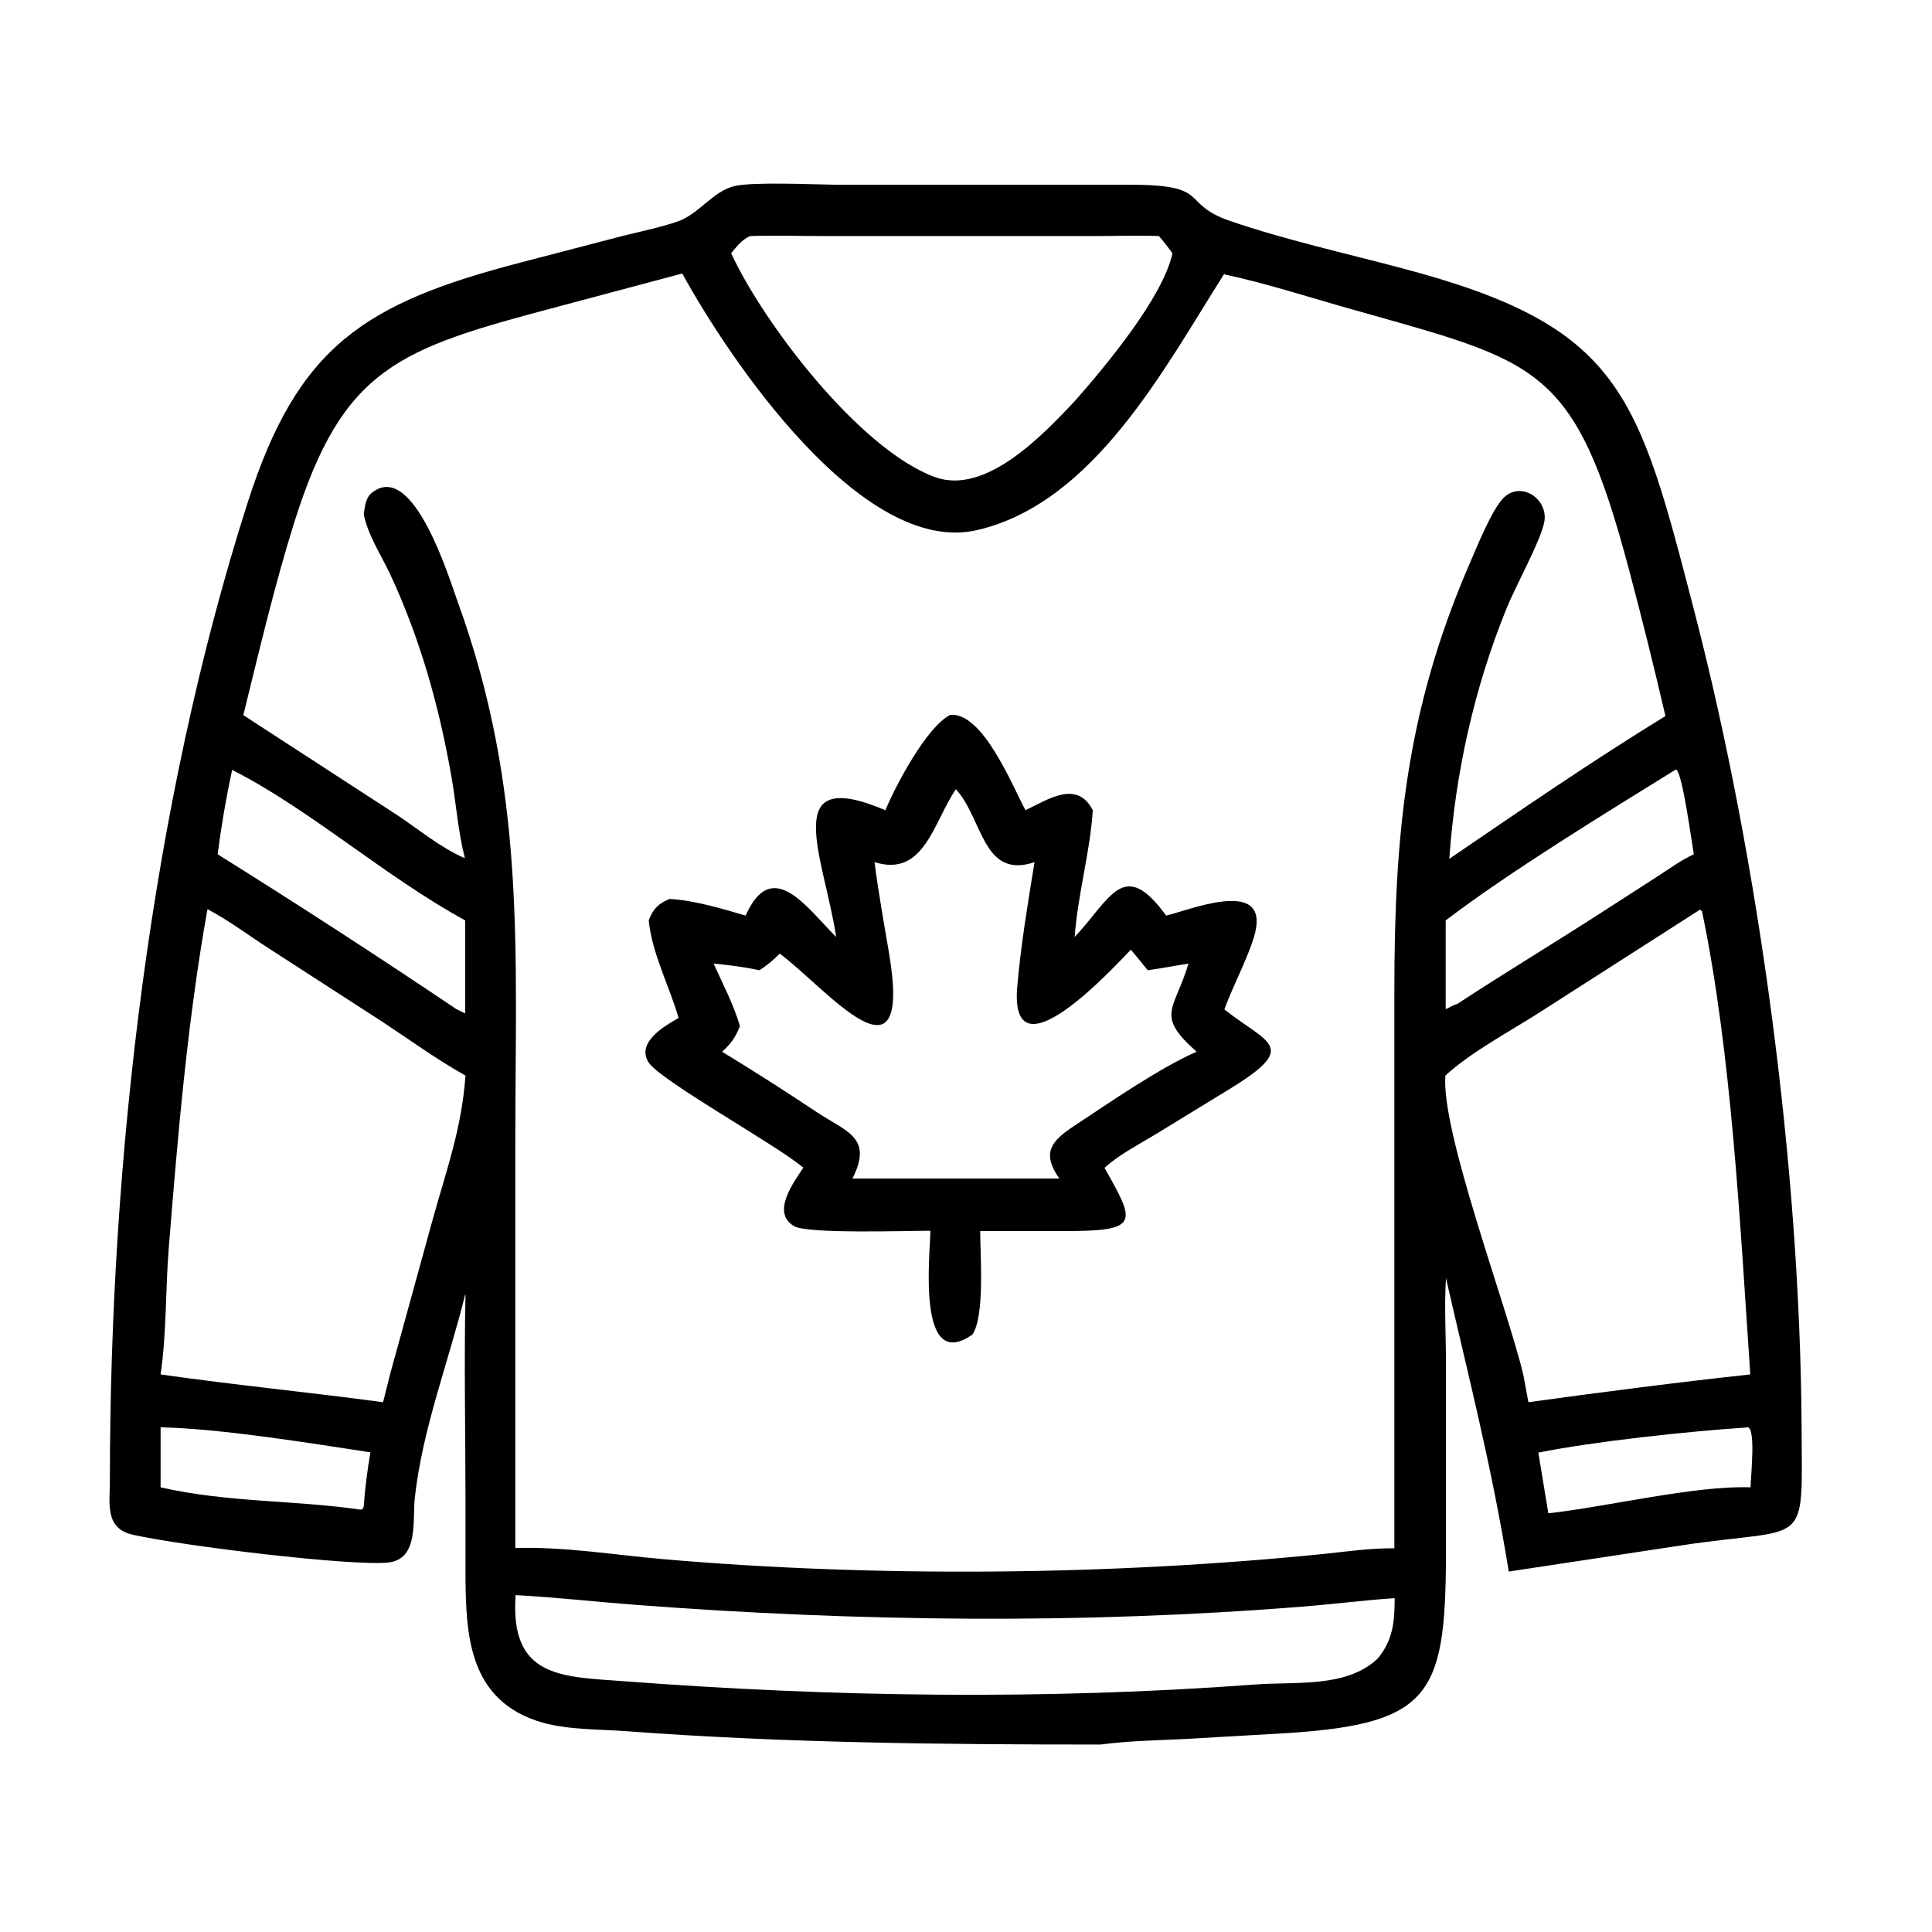 <svg xmlns="http://www.w3.org/2000/svg" viewBox="0 0 64 64"><path d="M15.41 42.88c-.55 2.24-1.42 4.45-1.67 6.75-.08.74.14 2.02-.88 2.13-1.2.13-6.83-.55-8.46-.92-.94-.21-.76-1.04-.76-1.83 0-10.54 1.34-22.3 4.57-32.38 1.66-5.17 3.87-6.59 9.06-7.94l3.34-.87c.6-.15 1.24-.28 1.83-.48.71-.24 1.18-1.02 1.91-1.18.63-.14 2.58-.05 3.36-.04h9.75c2.71 0 1.6.62 3.29 1.2 1.84.63 3.79 1.06 5.67 1.56 7.31 1.92 7.83 4.13 9.71 11.38 2.16 8.34 3.5 18.46 3.55 26.99.02 4.15.27 3.3-3.96 3.94l-5.74.87c-.57-3.51-1.3-6.31-2.08-9.72-.06.94 0 1.93 0 2.88v5.86c.01 4.99-.36 6.01-5.24 6.33l-3.46.2c-.91.04-1.83.06-2.74.18-5.24 0-10.46-.05-15.69-.44-.92-.07-1.92-.04-2.81-.29-2.44-.71-2.53-2.89-2.54-4.91v-2.42c0-2.27-.05-4.55 0-6.82Zm9.44-35.06c-.27.11-.45.35-.63.57 1.1 2.37 4.27 6.5 6.74 7.41 1.7.63 3.62-1.43 4.65-2.52 1.01-1.15 2.91-3.42 3.23-4.89-.14-.19-.29-.39-.45-.57-.72-.03-1.44 0-2.16 0h-8.96c-.8 0-1.62-.03-2.42 0Zm15.72 1.23-.04.06c-1.94 3.05-4.28 7.55-8.16 8.45-3.83.89-8.25-5.73-9.77-8.5l-4.16 1.11c-5.24 1.39-7.08 1.99-8.7 7.16-.66 2.11-1.15 4.22-1.68 6.36l5.02 3.26c.77.5 1.47 1.11 2.32 1.48-.23-.9-.29-1.82-.45-2.73-.41-2.33-1.04-4.57-2.04-6.71-.29-.61-.74-1.3-.86-1.96.04-.27.06-.56.3-.73 1.36-1.02 2.54 2.89 2.81 3.63 2.28 6.28 1.91 11.53 1.91 18.03v13.32c1.63-.05 3.28.23 4.91.37 7.05.61 14.86.54 21.93-.18.75-.08 1.52-.19 2.28-.18V32.84c0-5.11.37-9.24 2.46-14.09.24-.55.77-1.89 1.17-2.27.58-.55 1.46.05 1.34.79-.1.61-.98 2.19-1.26 2.9-1.07 2.64-1.69 5.44-1.89 8.28 2.36-1.61 4.73-3.24 7.16-4.73-.38-1.63-.78-3.25-1.21-4.86-1.81-6.82-3-6.86-9.2-8.62-1.39-.39-2.79-.85-4.2-1.15ZM55.5 25.5c-2.29 1.42-5.47 3.36-7.61 4.99v2.94c.12-.05.25-.14.38-.17 1.6-1.05 3.23-2.03 4.84-3.07l1.8-1.16c.39-.25.78-.54 1.2-.73-.08-.46-.36-2.57-.57-2.8h-.03Zm-47.81 0c-.2.93-.36 1.86-.48 2.8 2.66 1.66 5.31 3.38 7.91 5.13l.29.14v-3.08c-2.64-1.44-5.2-3.72-7.73-4.99Zm-.82 4.63c-.66 3.7-.98 7.47-1.28 11.22-.11 1.38-.07 2.82-.27 4.18 2.45.35 4.92.59 7.37.92l.23-.92 1.41-5.12c.47-1.69.96-3.01 1.09-4.78-.95-.53-1.84-1.18-2.75-1.78l-3.76-2.43c-.67-.43-1.33-.93-2.03-1.3Zm49.45 0-5.34 3.42c-.97.62-2.28 1.32-3.1 2.08-.15 1.85 2.03 7.62 2.58 9.9l.17.92c2.4-.33 4.94-.66 7.35-.92-.33-4.84-.61-10.6-1.6-15.35l-.07-.05Zm1.51 17.16c-1.87.12-5.04.46-6.87.83l.33 2.01c1.92-.21 4.88-.93 6.7-.86 0-.33.21-2.17-.16-1.98Zm-52.51 0v1.98c2.24.51 4.46.42 6.63.74l.08-.04.02-.08c.04-.6.12-1.18.22-1.78-2.05-.31-4.9-.78-6.96-.83Zm11.76 5.55c-.19 2.72 1.48 2.7 3.55 2.85 6.99.53 13.98.63 20.97.11 1.32-.1 3.01.12 4.04-.86.51-.62.56-1.23.56-2-1.02.07-2.03.2-3.04.28-7.35.59-14.79.5-22.14-.06-1.31-.1-2.63-.25-3.94-.32Z"/><path d="M29.33 26.84c.33-.8 1.36-2.76 2.15-3.16 1.08-.09 2.05 2.34 2.49 3.16.77-.37 1.71-1.01 2.23 0-.09 1.41-.5 2.79-.6 4.2 1.2-1.28 1.62-2.65 3.03-.71.74-.17 3.24-1.21 2.98.41-.11.69-.79 1.95-1.05 2.7 1.46 1.15 2.49 1.21.18 2.63l-2.5 1.53c-.53.32-1.13.63-1.6 1.04l-.05.05c1.03 1.82 1.19 2.1-1.37 2.09h-2.75c0 .78.16 2.83-.26 3.43-1.87 1.31-1.39-2.72-1.39-3.44-.77 0-4.06.11-4.51-.15-.78-.45-.01-1.46.3-1.94-.89-.76-4.81-2.92-5.14-3.51-.38-.66.56-1.19 1.01-1.45-.31-1.06-.88-2.13-.99-3.23.14-.38.32-.56.69-.71.76.03 1.78.33 2.52.55.88-1.99 2.05-.23 3 .71-.41-2.67-1.92-5.71 1.63-4.2Zm2.33-.69c-.75 1.11-1.05 2.92-2.69 2.41.13 1.01.31 2.01.48 3.01.8 4.74-2.09 1.15-3.62.02-.21.21-.42.39-.67.55-.52-.11-1-.17-1.52-.22.3.67.67 1.37.87 2.07-.14.37-.3.59-.59.85 1.05.64 2.07 1.29 3.09 1.97 1.03.69 1.92.85 1.23 2.23h6.85c-.59-.85-.28-1.24.52-1.76 1.1-.73 2.83-1.92 4.03-2.44-1.39-1.23-.73-1.37-.27-2.92-.45.07-.9.16-1.35.22-.19-.23-.37-.46-.56-.68-.57.59-4.05 4.39-3.76 1.2.12-1.37.35-2.75.57-4.1-1.72.58-1.71-1.44-2.6-2.41Z"/></svg>